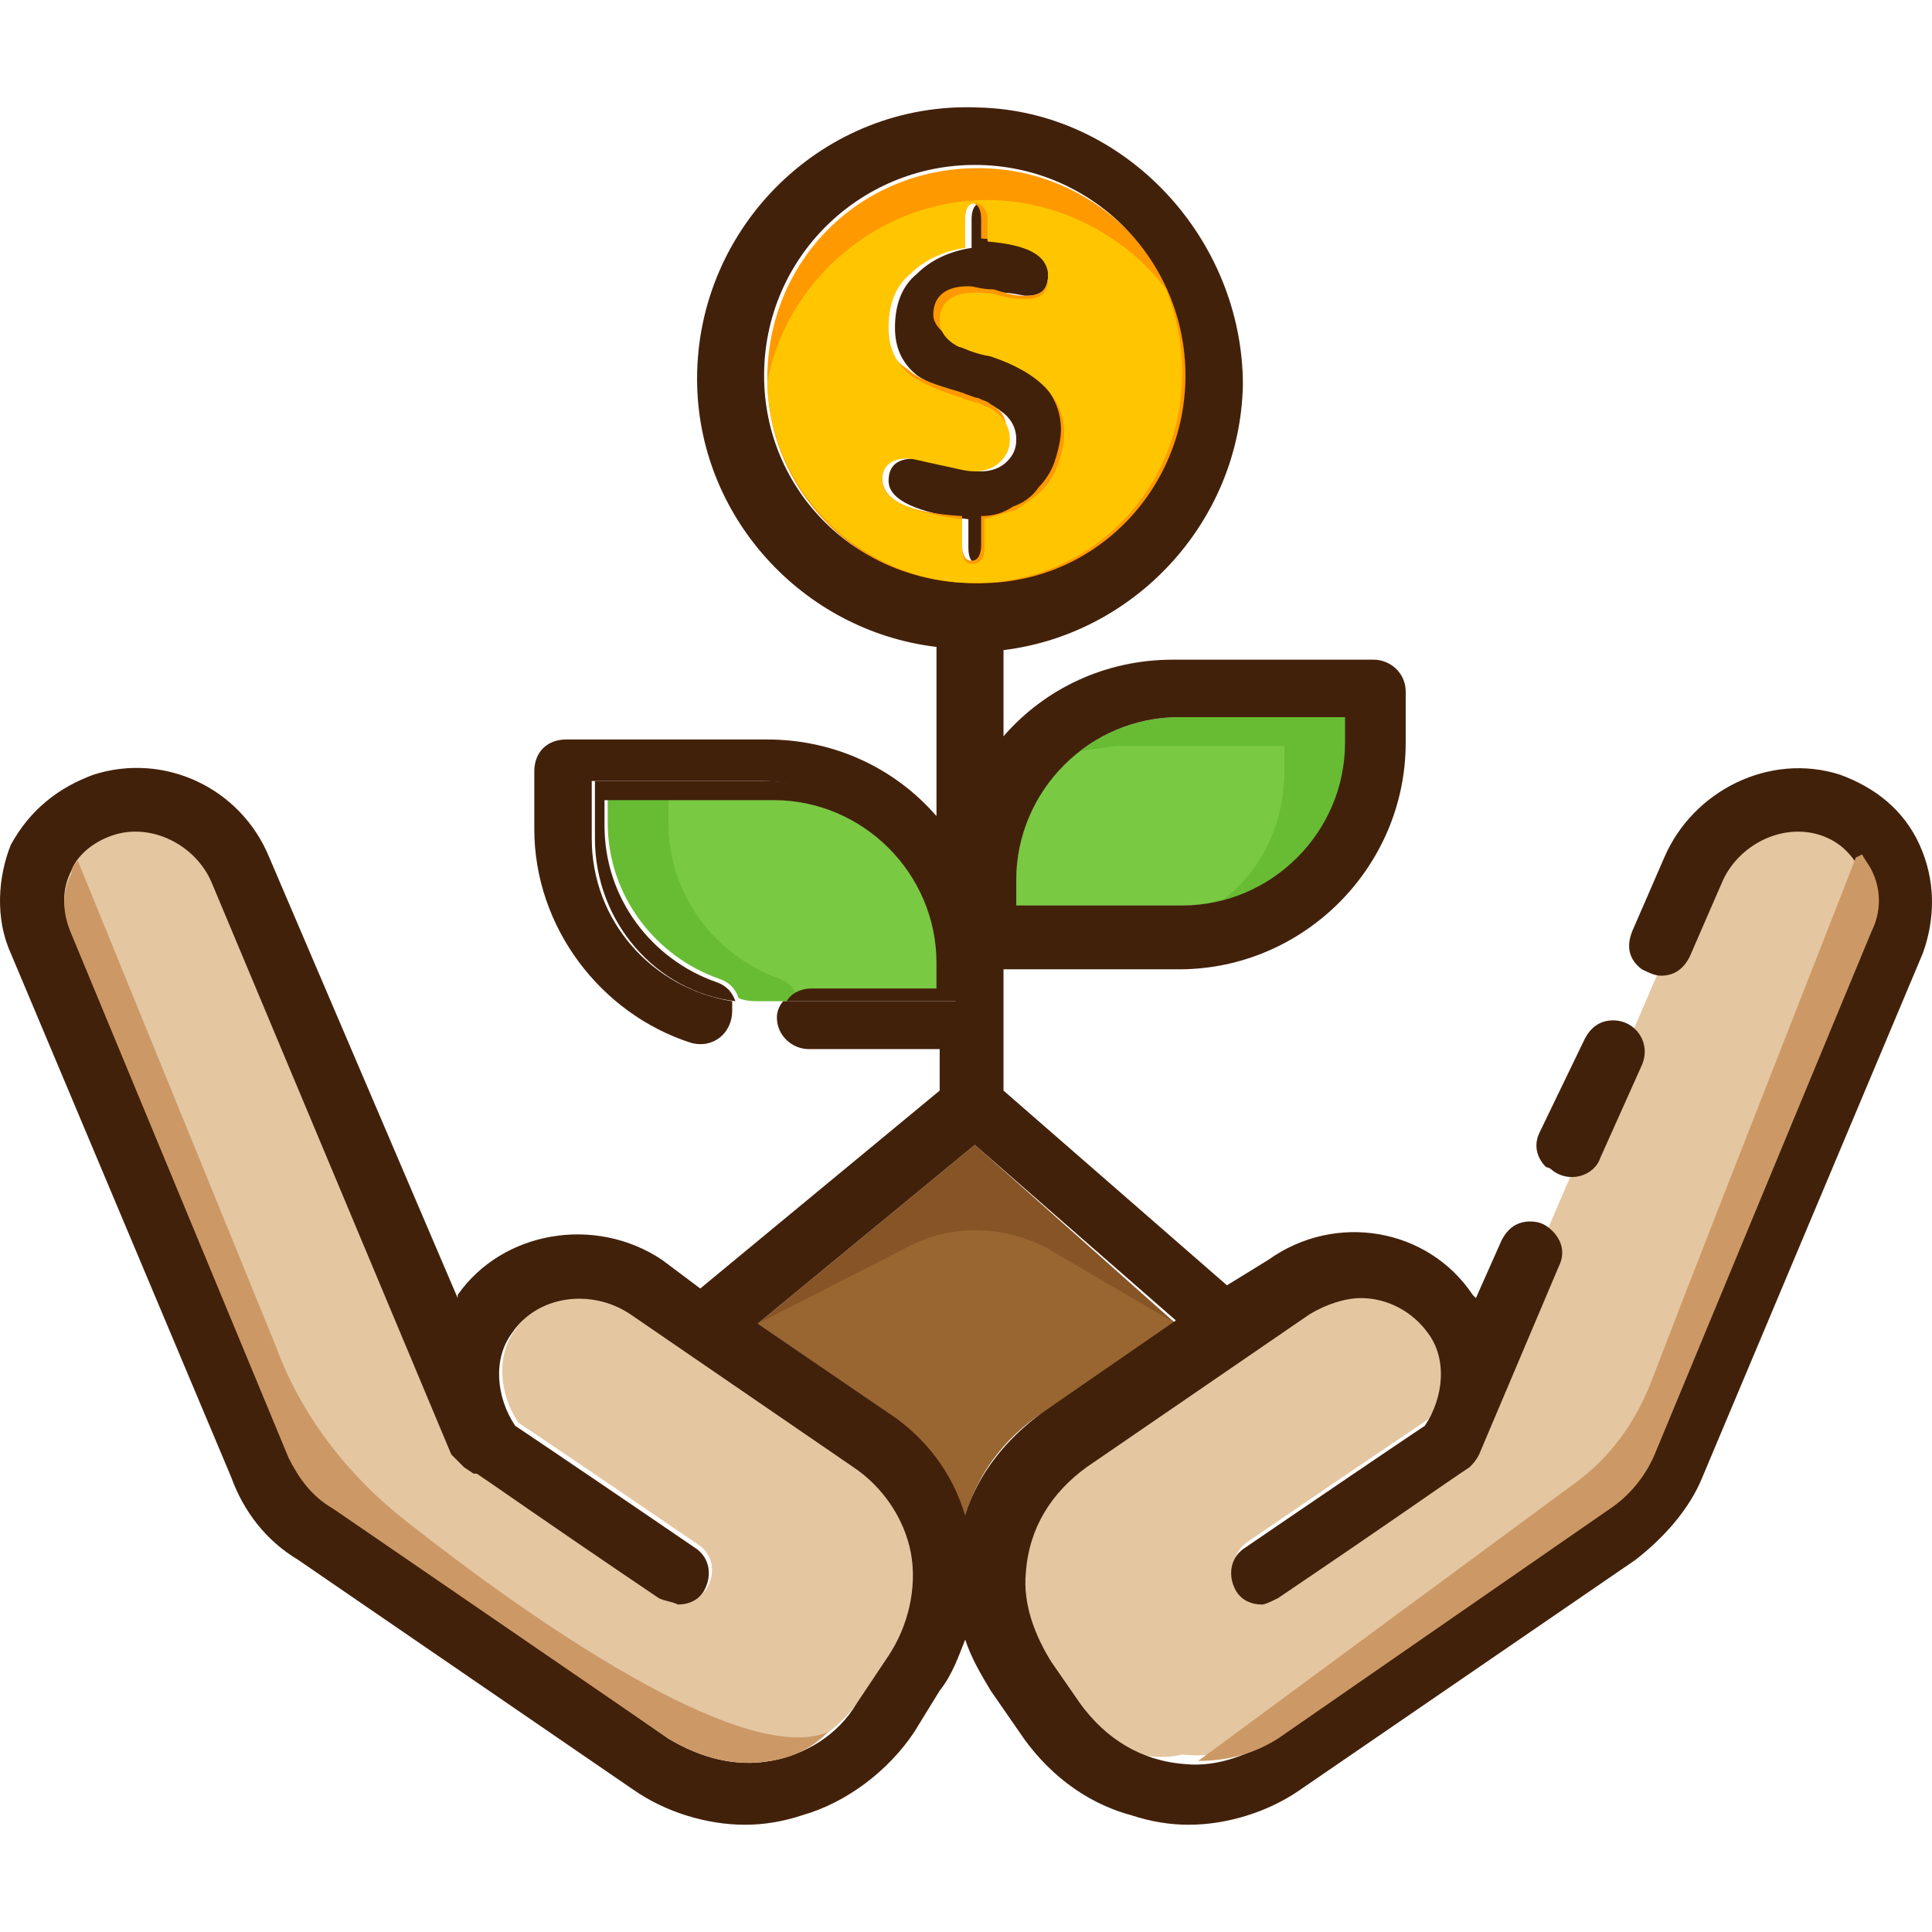 <?xml version="1.0" encoding="iso-8859-1"?>
<!-- Uploaded to: SVG Repo, www.svgrepo.com, Generator: SVG Repo Mixer Tools -->
<svg height="60px" width="60px" version="1.1" id="Layer_1" xmlns="http://www.w3.org/2000/svg" xmlns:xlink="http://www.w3.org/1999/xlink" 
	 viewBox="0 0 484.217 484.217" xml:space="preserve">
<g>
	<path style="fill:#E4C6A1;" d="M228.308,389.338c1.6,8.8,0,18.4-5.6,25.6l-7.2,11.2c-5.6,7.2-12.8,12.8-21.6,14.4s-18.4,0-25.6-5.6
		l-84.8-56.8c-4.8-3.2-8.8-8-11.2-13.6l-54.4-131.2c-2.4-4.8-2.4-10.4,0-15.2s5.6-8,10.4-9.6c9.6-3.2,20.8,2.4,24.8,12l60.8,143.2
		c0.8,1.6,1.6,2.4,3.2,3.2l2.4,1.6c0,0,0,0,0.8,0c4.8,3.2,16,11.2,45.6,31.2c1.6,0.8,3.2,1.6,4.8,1.6c2.4,0,4.8-0.8,6.4-3.2
		c2.4-4,1.6-8.8-2.4-11.2c-15.2-10.4-37.6-25.6-44.8-30.4c-4.8-7.2-5.6-16.8-0.8-23.2c6.4-9.6,19.2-11.2,29.6-4.8l56,38.4
		C221.908,372.538,226.708,380.538,228.308,389.338z"/>
	<path style="fill:#E4C6A1;" d="M469.108,218.138c-2.4-4.8-5.6-8-10.4-9.6c-3.2-0.8-6.4-0.8-9.6-0.8c-9.6-1.6-19.2,3.2-23.2,12
		l-61.6,143.2c-0.8,1.6-1.6,2.4-2.4,3.2l-2.4,2.4c0,0,0,0-0.8,0c-4.8,3.2-16,11.2-45.6,31.2l0,0c-0.8-0.8-1.6-1.6-2.4-2.4
		c-2.4-4-1.6-8.8,2.4-11.2c15.2-10.4,37.6-25.6,44.8-30.4c4.8-7.2,5.6-16,0.8-23.2c-4.8-6.4-12.8-9.6-20.8-8
		c-5.6-0.8-11.2,0-16.8,3.2l-56,38.4c-8,4.8-12.8,12.8-14.4,21.6c-1.6,8.8,0,18.4,5.6,25.6l8,12c5.6,7.2,12.8,12.8,21.6,14.4
		c3.2,0.8,7.2,0.8,10.4,0c8,0.8,16.8-0.8,23.2-5.6l84-56c4.8-3.2,8.8-8,11.2-13.6l54.4-131.2
		C471.508,228.538,471.508,222.938,469.108,218.138z"/>
</g>
<path style="fill:#875426;" d="M294.708,331.738l-33.6,22.4c-9.6,6.4-16,15.2-19.2,25.6c-3.2-10.4-10.4-19.2-19.2-25.6l-32.8-22.4
	l54.4-44.8L294.708,331.738z"/>
<path style="fill:#996632;" d="M294.708,331.738l-33.6,22.4c-9.6,6.4-16,15.2-19.2,25.6c-3.2-10.4-10.4-19.2-19.2-25.6l-32.8-22.4
	l37.6-19.2c10.4-5.6,23.2-5.6,34.4,0L294.708,331.738z"/>
<path style="fill:#42210B;" d="M397.108,260.538c1.6-3.2,4-4.8,7.2-4.8c5.6,0,9.6,5.6,7.2,11.2l-10.4,23.2c-1.6,4.8-8,6.4-12,3.2
	c0,0-0.8-0.8-1.6-0.8c-2.4-2.4-3.2-5.6-1.6-8.8L397.108,260.538z"/>
<path style="fill:#67BC34;" d="M337.908,179.738v6.4c0,22.4-18.4,40.8-40.8,40.8h-42.4v-6.4c0-22.4,18.4-40.8,40.8-40.8H337.908z"/>
<path style="fill:#7AC943;" d="M269.908,188.538c-9.6,7.2-15.2,19.2-15.2,32v6.4h42.4c3.2,0,6.4-0.8,9.6-1.6
	c9.6-7.2,15.2-19.2,15.2-32v-6.4h-42.4C275.508,187.738,272.308,187.738,269.908,188.538z"/>
<path style="fill:#42210B;" d="M245.908,59.738c11.2,0.8,16.8,4,16.8,8.8c0,4-1.6,5.6-5.6,5.6c-0.8,0-3.2-0.8-6.4-0.8
	c-2.4-0.8-4.8-0.8-6.4-0.8c-5.6,0-8.8,2.4-8.8,7.2c0,2.4,1.6,4.8,5.6,6.4c0,0,3.2,1.6,8,3.2c12,4,18.4,10.4,18.4,19.2
	c0,3.2-0.8,5.6-1.6,8c-0.8,2.4-2.4,4.8-4,6.4c-1.6,1.6-4,3.2-6.4,4.8c-2.4,0.8-5.6,1.6-8,2.4v7.2c0,2.4-0.8,4-2.4,4s-2.4-1.6-2.4-4
	v-7.2c-12.8-1.6-20-4.8-20-9.6c0-4,2.4-5.6,6.4-5.6c1.6,0,4,0.8,8,1.6s6.4,1.6,8.8,1.6s4.8-0.8,6.4-2.4c1.6-1.6,2.4-3.2,2.4-5.6
	c0-3.2-1.6-5.6-4-7.2c-0.8-0.8-1.6-0.8-3.2-1.6c-1.6-0.8-3.2-0.8-4.8-1.6c-5.6-1.6-10.4-4-12.8-5.6c-4-3.2-5.6-7.2-5.6-12
	c0-5.6,1.6-10.4,5.6-13.6c3.2-3.2,8-5.6,13.6-6.4v-7.2c0-2.4,0.8-4,2.4-4s2.4,1.6,2.4,4v4.8H245.908z"/>
<path style="fill:#FF9900;" d="M249.908,114.938c-1.6,1.6-4,2.4-6.4,2.4s-4.8-0.8-8.8-1.6c-3.2-1.6-5.6-1.6-7.2-1.6
	c-4.8,0-6.4,1.6-6.4,5.6c0,5.6,6.4,8.8,20,9.6v7.2c0,2.4,0.8,4,2.4,4s2.4-1.6,2.4-4v-7.2c3.2,0,5.6-0.8,8-2.4
	c2.4-0.8,4.8-2.4,6.4-4.8c1.6-1.6,3.2-4,4-6.4c0.8-2.4,1.6-5.6,1.6-8c0-8.8-6.4-16-18.4-19.2c-4.8-1.6-7.2-2.4-8-3.2
	c-3.2-1.6-5.6-4-5.6-6.4c0-4.8,3.2-7.2,8.8-7.2c1.6,0,3.2,0.8,6.4,0.8c4.8,1.6,6.4,1.6,8,1.6c4,0,5.6-1.6,5.6-5.6
	c0-4.8-5.6-8-16.8-8.8v-4.8c0-2.4-0.8-4-2.4-4s-2.4,1.6-2.4,4v5.6c-5.6,0.8-10.4,3.2-13.6,6.4c-4,3.2-5.6,8-5.6,13.6s1.6,9.6,5.6,12
	c2.4,2.4,7.2,4,12.8,5.6c2.4,0.8,4,1.6,4.8,1.6c1.6,0.8,2.4,0.8,3.2,1.6c3.2,1.6,4,4,4,7.2
	C253.108,111.738,252.308,113.338,249.908,114.938z M245.108,42.138c28.8,0,52.8,23.2,52.8,52.8c0,28.8-23.2,52-52.8,52
	c-28.8,0-52.8-23.2-52.8-52C192.308,65.338,215.508,42.138,245.108,42.138z"/>
<path style="fill:#67BC34;" d="M235.508,247.738h-31.2c-2.4,0-4.8,1.6-6.4,3.2h-7.2c-1.6,0-4,0-5.6-0.8c-0.8-2.4-2.4-4-4.8-4.8
	c-16-5.6-28-20.8-28-39.2v-6.4h42.4c22.4,0,40.8,18.4,40.8,40.8L235.508,247.738L235.508,247.738z"/>
<path style="fill:#7AC943;" d="M193.908,199.738h-26.4v6.4c0,18.4,12,33.6,28,39.2c1.6,0.8,3.2,1.6,4,4c1.6-0.8,2.4-1.6,4.8-1.6h16
	h15.2v-6.4C235.508,218.138,217.108,199.738,193.908,199.738z"/>
<g>
	<path style="fill:#42210B;" d="M224.308,211.738c9.6,7.2,16,19.2,16,32.8v6.4h-8h-34.4h-0.8c1.6-2.4,4-3.2,6.4-3.2h31.2v-6.4
		c0-22.4-18.4-40.8-40.8-40.8h-42.4v6.4c0,18.4,12,33.6,28,39.2c2.4,0.8,4,2.4,4.8,4.8c-20-2.4-35.2-20-35.2-40.8v-6.4l0,0
		c0,0,0-0.8,0-1.6v-6.4h42.4C205.108,195.738,217.108,202.138,224.308,211.738z"/>
	<path style="fill:#42210B;" d="M165.108,400.538c-29.6-20-40.8-28-45.6-31.2c0,0,0,0-0.8,0l-2.4-1.6c-0.8-0.8-2.4-2.4-3.2-3.2
		l-60-143.2c-4-9.6-15.2-15.2-24.8-12c-4.8,1.6-8.8,4.8-10.4,8.8c-2.4,4.8-2.4,9.6,0,14.4l54.4,131.2c2.4,5.6,6.4,10.4,11.2,13.6
		l84,58.4c8,4.8,16.8,7.2,25.6,5.6s16.8-6.4,21.6-14.4l8-12c4.8-7.2,7.2-16.8,5.6-25.6c-1.6-8.8-7.2-16.8-14.4-21.6l-56-38.4
		c-9.6-6.4-23.2-4.8-29.6,4.8c-4.8,6.4-4,16,0.8,23.2c7.2,4.8,29.6,20,44.8,30.4c4,2.4,4.8,7.2,2.4,11.2c-1.6,2.4-4,3.2-6.4,3.2
		C168.308,401.338,166.708,401.338,165.108,400.538z M241.908,379.738c3.2-10.4,10.4-19.2,19.2-25.6l33.6-23.2l-50.4-44l-54.4,44.8
		l32.8,22.4C232.308,360.538,238.708,369.338,241.908,379.738z M297.108,94.138c0-28.8-23.2-52.8-52.8-52.8
		c-28.8,0-52.8,23.2-52.8,52.8c0,28.8,23.2,52,52.8,52C273.908,146.938,297.108,122.938,297.108,94.138z M296.308,226.938
		c22.4,0,40.8-18.4,40.8-40.8v-6.4h-41.6c-22.4,0-40.8,18.4-40.8,40.8v6.4H296.308z M317.908,315.738c16.8-12,40-8,51.2,8.8
		c0,0,0,0,0.8,0.8l6.4-14.4c1.6-3.2,4-4.8,7.2-4.8c2.4,0,4,0.8,5.6,2.4c2.4,2.4,3.2,5.6,1.6,8.8l-20,47.2c-0.8,1.6-1.6,2.4-2.4,3.2
		l-2.4,1.6l0,0c-4.8,3.2-16,11.2-45.6,31.2c-1.6,0.8-3.2,1.6-4,1.6c-2.4,0-4.8-0.8-6.4-3.2c-2.4-4-1.6-8.8,2.4-11.2
		c15.2-10.4,37.6-25.6,44.8-30.4c4.8-7.2,5.6-16.8,0.8-23.2c-4-5.6-10.4-8.8-16.8-8.8c-4,0-8.8,1.6-12.8,4l-56,38.4
		c-8.8,6.4-14.4,15.2-15.2,26.4c-0.8,8,2.4,16,6.4,22.4l7.2,10.4c6.4,8.8,15.2,14.4,26.4,15.2c8,0.8,16-2.4,22.4-6.4l81.6-57.6
		c4.8-3.2,8.8-8,11.2-13.6l54.4-131.2c2.4-4.8,2.4-10.4,0-14.4c-2.4-4.8-5.6-8-10.4-9.6c-9.6-3.2-20.8,2.4-24.8,12l-8,18.4
		c-1.6,3.2-4,4.8-7.2,4.8c-1.6,0-3.2-0.8-4.8-1.6c-3.2-2.4-4-5.6-2.4-9.6l8-18.4c7.2-16.8,26.4-26.4,44-20.8c8.8,3.2,16,8.8,20,17.6
		s4,18.4,0.8,27.2l-55.2,131.2c-3.2,8-9.6,15.2-16.8,20.8l-84,57.6c-8,5.6-18.4,8.8-28,8.8c-4.8,0-9.6-0.8-14.4-2.4
		c-12-3.2-21.6-11.2-28-20.8l-7.2-10.4c-2.4-4-4.8-8-6.4-12.8c-1.6,4-3.2,8.8-6.4,12.8l-6.4,10.4c-6.4,9.6-16.8,17.6-28,20.8
		c-4.8,1.6-9.6,2.4-14.4,2.4c-9.6,0-20-3.2-28-8.8l-84-57.6c-8-4.8-13.6-12-16.8-20.8l-55.2-131.2c-4-8.8-3.2-19.2,0-27.2
		c4.8-8.8,12-14.4,20.8-17.6c17.6-5.6,36.8,3.2,44,20.8l47.2,110.4c0,0,0,0,0-0.8c11.2-16,34.4-20,51.2-8.8l9.6,7.2l60-49.6v-10.4
		h-32.8c-4,0-8-3.2-8-8c0-1.6,0.8-3.2,1.6-4h0.8h34.4h8v-6.4c0-13.6-6.4-24.8-16-32.8c-7.2-9.6-19.2-16-32.8-16h-42.4v6.4
		c0,0,0,0.8,0,1.6l0,0v6.4c0,20.8,15.2,37.6,35.2,40.8c0,0.8,0,1.6,0,2.4c0,5.6-4.8,9.6-10.4,8c-22.4-7.2-39.2-28.8-39.2-53.6v-14.4
		c0-4.8,3.2-8,8-8h50.4c16.8,0,32,7.2,42.4,19.2v-42.4c-33.6-4-60-32.8-60-67.2c0-38.4,32-69.6,70.4-68
		c36.8,0.8,66.4,32.8,66.4,69.6c-0.8,34.4-27.2,62.4-60,66.4v21.6c10.4-12,25.6-19.2,42.4-19.2h50.4c4,0,8,3.2,8,8v12.8
		c0,31.2-25.6,56.8-56.8,56.8h-44v30.4l56,48.8L317.908,315.738z"/>
</g>
<path style="fill:#FFC600;" d="M192.308,95.738c0.8,28,24,50.4,52,50.4c28.8,0,52-23.2,52-52.8c0-7.2-1.6-14.4-4-20.8
	c-9.6-12.8-26.4-22.4-44.8-22.4C220.308,50.138,197.108,70.138,192.308,95.738z M262.708,69.338c0,4-1.6,5.6-5.6,5.6
	c-0.8,0-3.2,0-6.4-0.8c-2.4-0.8-4.8-0.8-6.4-0.8c-5.6,0-8.8,2.4-8.8,7.2c0,2.4,1.6,4.8,4.8,6.4c0.8,0,3.2,1.6,8,2.4
	c12,4,18.4,10.4,18.4,19.2c0,3.2-0.8,5.6-1.6,8c-0.8,2.4-2.4,4.8-4,6.4c-1.6,1.6-4,3.2-6.4,4.8c-2.4,0.8-5.6,1.6-8,2.4v7.2
	c0,2.4-0.8,4-3.2,4c-1.6,0-2.4-1.6-2.4-4v-7.2c-12.8-1.6-20-4.8-20-9.6c0-4,2.4-5.6,6.4-5.6c1.6,0,4,0.8,8,1.6s6.4,1.6,8.8,1.6
	s4.8-0.8,6.4-2.4c1.6-1.6,2.4-3.2,2.4-5.6c0-3.2-1.6-5.6-4-7.2c-0.8-0.8-1.6-0.8-3.2-1.6c-1.6-0.8-3.2-0.8-4.8-1.6
	c-5.6-1.6-10.4-4-12.8-5.6c-4-3.2-5.6-7.2-5.6-12c0-5.6,1.6-10.4,5.6-13.6c3.2-3.2,8-5.6,13.6-6.4v-7.2c0-2.4,0.8-4,2.4-4
	s3.2,1.6,3.2,4v5.6C257.108,61.338,262.708,63.738,262.708,69.338z"/>
<g>
	<path style="fill:#CC9966;" d="M83.508,378.138l84,57.6c8,4.8,16.8,7.2,25.6,5.6c5.6-0.8,10.4-3.2,14.4-7.2
		c-21.6,8.8-75.2-28.8-105.6-52.8c-14.4-11.2-26.4-26.4-32.8-44l-49.6-121.6c-0.8,0.8-1.6,1.6-1.6,3.2c-2.4,4.8-2.4,9.6,0,15.2
		l54.4,131.2C74.708,370.138,77.908,374.938,83.508,378.138z"/>
	<path style="fill:#CC9966;" d="M469.108,218.138c-0.8-1.6-1.6-2.4-2.4-4l-1.6,0.8c-0.8,2.4-36.8,93.6-51.2,131.2
		c-4,10.4-10.4,19.2-19.2,25.6l-94.4,69.6c7.2,0,13.6-1.6,20-5.6l83.2-57.6c4.8-3.2,8.8-8,11.2-13.6l54.4-131.2
		C471.508,228.538,471.508,222.938,469.108,218.138z"/>
</g>
</svg>